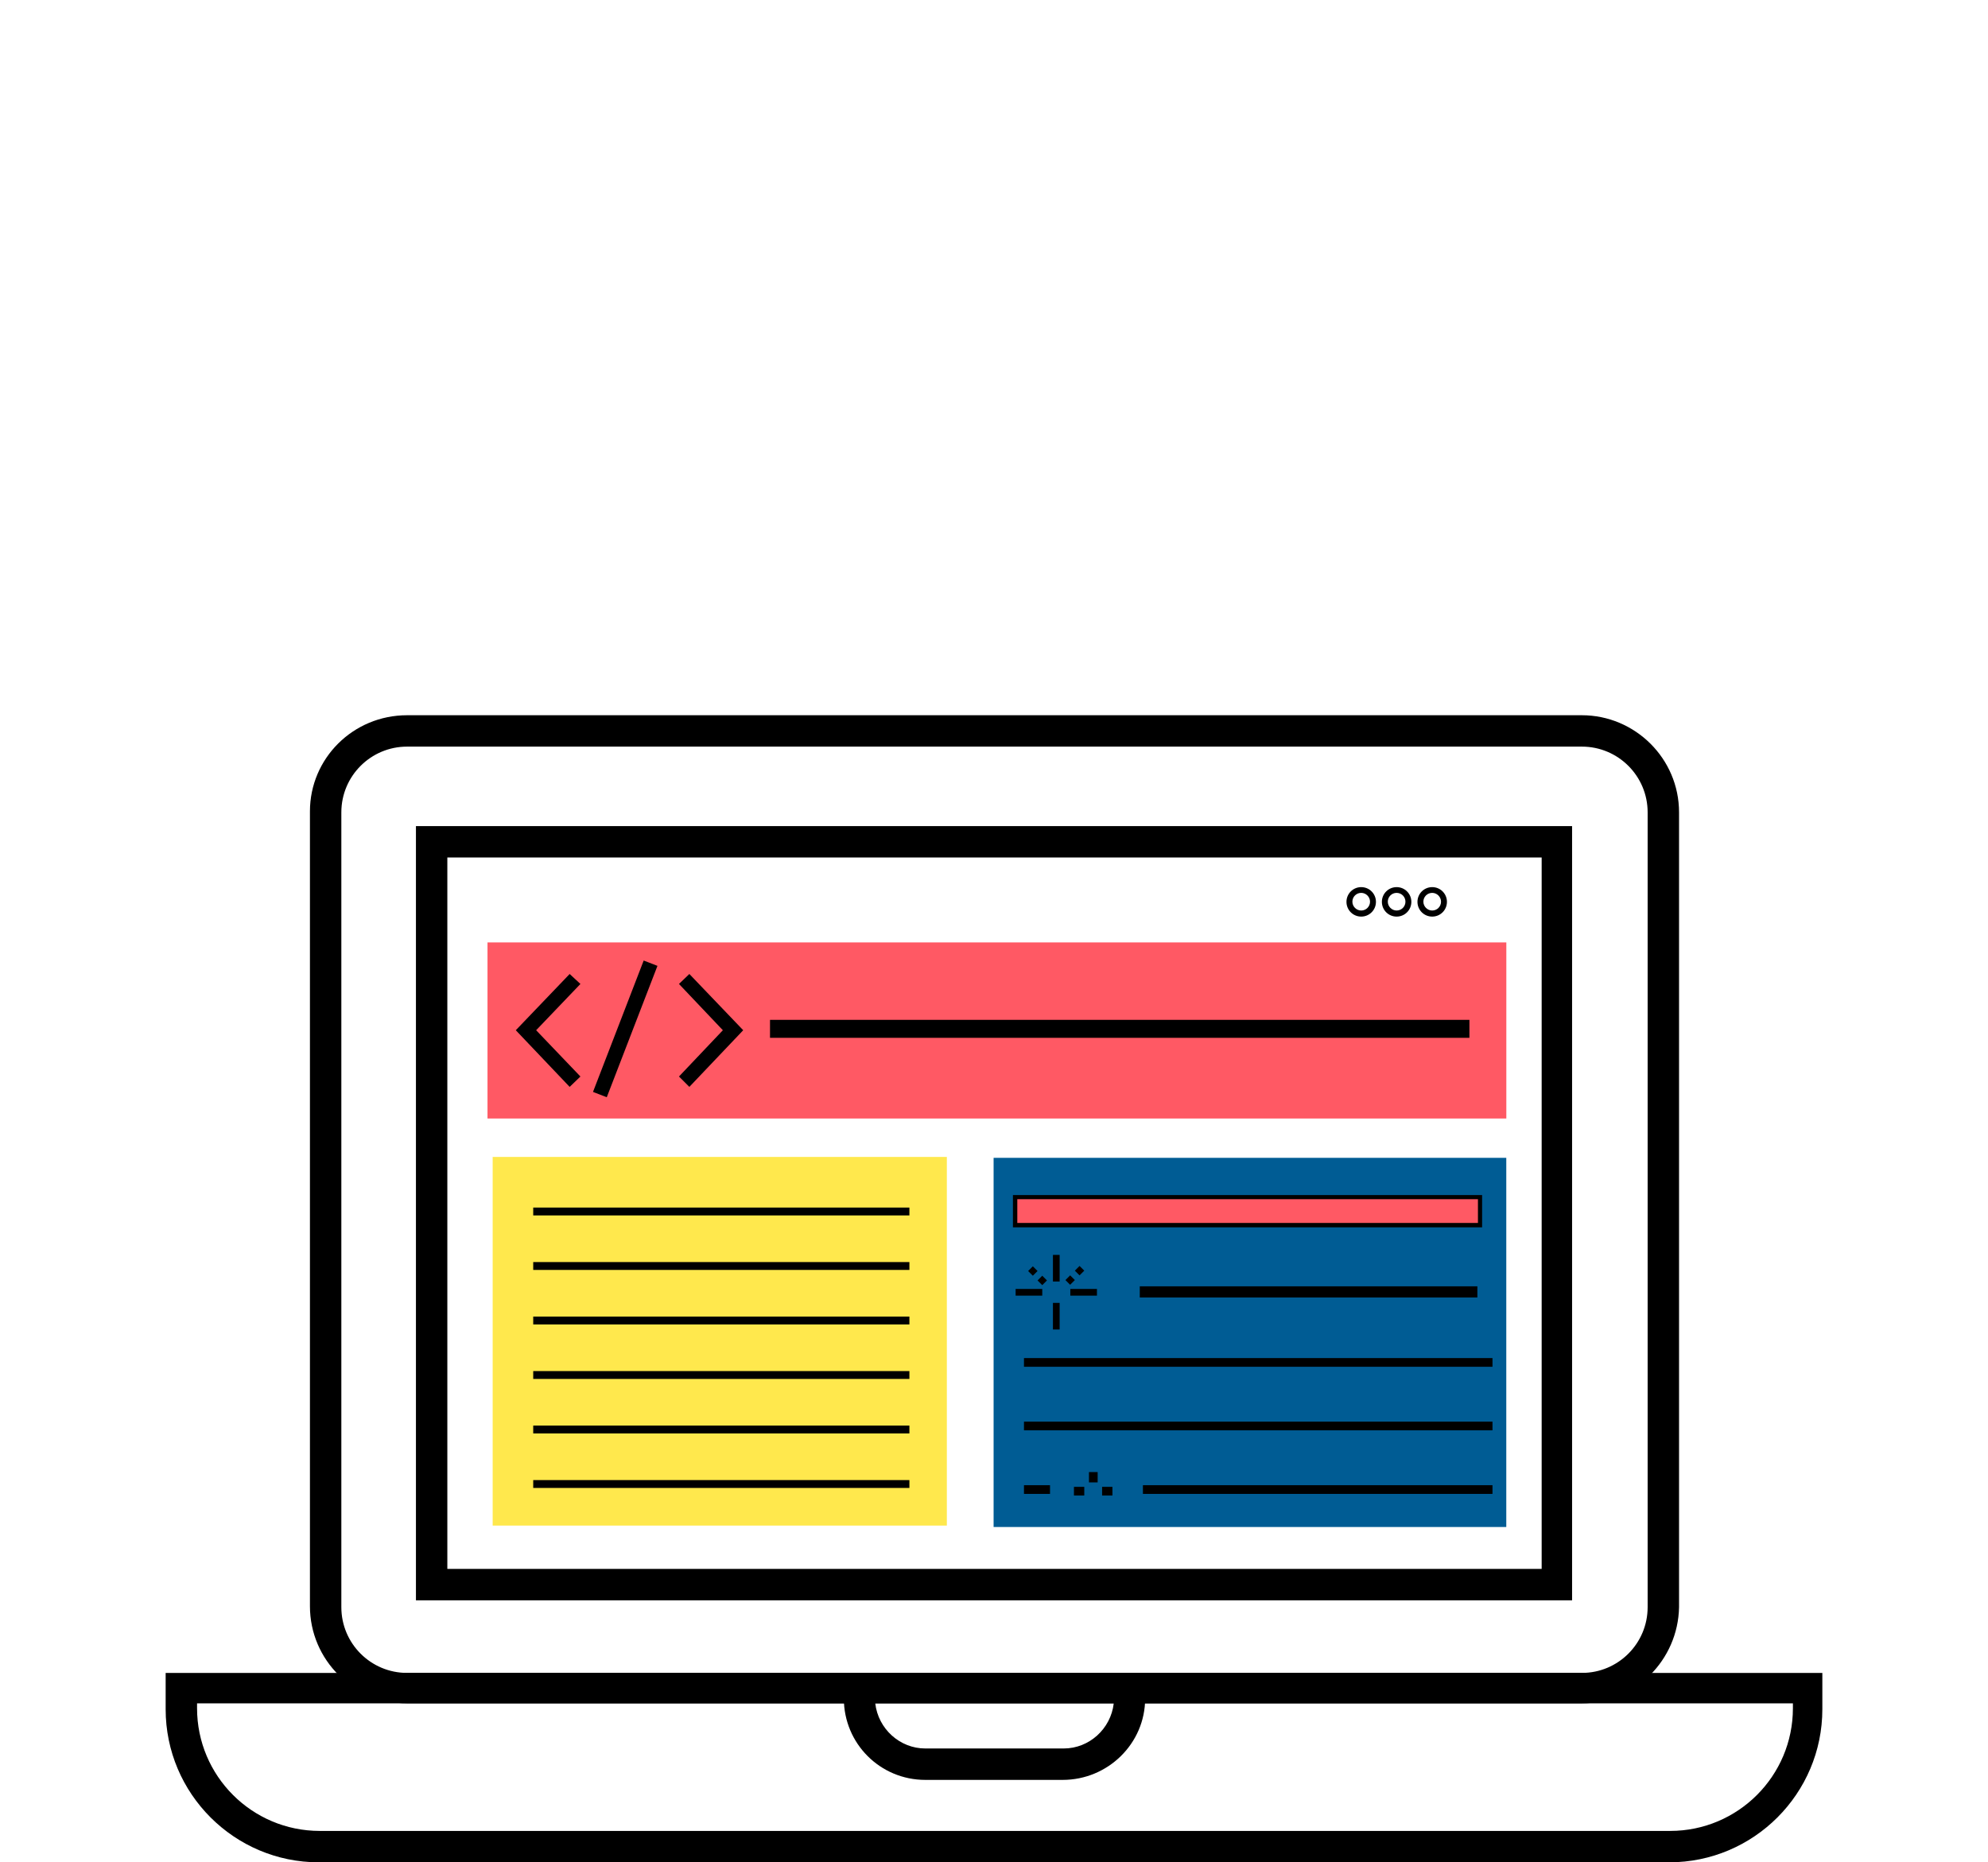 <svg xmlns="http://www.w3.org/2000/svg" xmlns:svg="http://www.w3.org/2000/svg" xmlns:rdf="http://www.w3.org/1999/02/22-rdf-syntax-ns#" xmlns:cc="http://creativecommons.org/ns#" xmlns:dc="http://purl.org/dc/elements/1.1/" class="svg-icon" style="overflow:hidden;fill:currentColor" viewBox="0 0 97.111 90.989" id="svg1013" width="97.111" height="90.989"><defs id="defs1017"></defs><g id="g167" transform="translate(-571.394,-478.145)"><rect style="fill:none;fill-opacity:1;stroke:none;stroke-width:1.066;stroke-linecap:square;stroke-linejoin:round;stroke-miterlimit:0;stroke-dasharray:none;stroke-dashoffset:0;stroke-opacity:1;paint-order:normal" id="rect49" width="83.164" height="52.549" x="578.368" y="514.837" rx="0" ry="0"></rect><path id="path137" style="overflow:hidden;fill:#000000;stroke-width:0.02" d="m 637.887,522.928 c -0.399,0 -0.72,-0.321 -0.72,-0.72 0,-0.399 0.321,-0.72 0.72,-0.72 0.399,0 0.72,0.321 0.72,0.72 0,0.399 -0.321,0.72 -0.72,0.72 z m 0,-1.159 c -0.243,0 -0.431,0.196 -0.431,0.431 0,0.235 0.196,0.431 0.431,0.431 0.243,0 0.431,-0.196 0.431,-0.431 0,-0.235 -0.196,-0.431 -0.431,-0.431 z m 1.73,1.159 c -0.399,0 -0.72,-0.321 -0.72,-0.72 0,-0.399 0.321,-0.72 0.72,-0.72 0.399,0 0.72,0.321 0.72,0.72 0,0.399 -0.321,0.72 -0.72,0.72 z m 0,-1.159 c -0.243,0 -0.431,0.196 -0.431,0.431 0,0.235 0.196,0.431 0.431,0.431 0.243,0 0.431,-0.196 0.431,-0.431 0,-0.235 -0.188,-0.431 -0.431,-0.431 z m 1.738,1.159 c -0.399,0 -0.72,-0.321 -0.72,-0.72 0,-0.399 0.321,-0.72 0.72,-0.72 0.399,0 0.72,0.321 0.72,0.72 0,0.399 -0.321,0.72 -0.72,0.72 z m 0,-1.159 c -0.243,0 -0.431,0.196 -0.431,0.431 0,0.235 0.196,0.431 0.431,0.431 0.243,0 0.431,-0.196 0.431,-0.431 0,-0.235 -0.196,-0.431 -0.431,-0.431 z"></path><path style="fill:#000000;stroke-width:0.12" d="m 652.934,569.134 h -65.969 c -4.123,0 -7.479,-3.356 -7.479,-7.479 v -1.774 h 80.927 v 1.774 c 0,4.123 -3.356,7.479 -7.479,7.479 z m -71.914,-7.767 v 0.24 c 0,3.308 2.685,5.993 5.993,5.993 h 65.969 c 3.308,0 5.993,-2.685 5.993,-5.993 v -0.24 z" id="path1456-6"></path><path id="path1460-8" style="fill:#000000;stroke-width:0.12" d="m 648.667,561.367 h -57.387 c -2.589,0 -4.746,-2.109 -4.746,-4.746 v -38.833 c 0,-2.589 2.109,-4.698 4.746,-4.698 h 57.387 c 2.589,0 4.746,2.109 4.746,4.746 v 38.833 c -0.048,2.589 -2.157,4.698 -4.746,4.698 z m -57.387,-46.744 c -1.774,0 -3.212,1.438 -3.212,3.212 v 38.833 c 0,1.774 1.438,3.212 3.212,3.212 h 57.387 c 1.774,0 3.212,-1.438 3.212,-3.212 v -38.833 c 0,-1.774 -1.438,-3.212 -3.212,-3.212 z m 56.908,41.71 h -56.476 v -37.827 h 56.476 z m -54.942,-1.534 h 53.456 v -34.758 h -53.456 z m 30.06,10.308 h -6.712 c -2.205,0 -3.979,-1.774 -3.979,-3.979 v -1.246 h 14.718 v 1.246 c 0,2.205 -1.822,3.979 -4.027,3.979 z m -9.157,-3.74 c 0.144,1.247 1.199,2.205 2.445,2.205 h 6.76 c 1.247,0 2.301,-0.959 2.445,-2.205 z"></path><path style="fill:#ff5964;fill-opacity:1;stroke-width:0.136" d="m 595.208,524.19 h 49.768 v 8.603 h -49.768 z" id="path132"></path><path style="fill:#ffe84d;fill-opacity:1;stroke-width:0.143" d="m 595.46,534.67 h 22.186 v 18.012 h -22.186 z" id="path1478-5"></path><path style="overflow:hidden;fill:#000000;stroke-width:0.024" d="m 597.441,539.807 h 18.376 v 0.384 h -18.376 z" id="path148-7"></path><path style="overflow:hidden;fill:#000000;stroke-width:0.024" d="m 597.441,537.144 h 18.376 v 0.384 h -18.376 z" id="path147-0"></path><path style="overflow:hidden;fill:#000000;stroke-width:0.024" d="m 597.441,545.133 h 18.376 v 0.384 h -18.376 z" id="path148-7-4"></path><path style="overflow:hidden;fill:#000000;stroke-width:0.024" d="m 597.441,542.47 h 18.376 v 0.384 h -18.376 z" id="path147-0-6"></path><path style="overflow:hidden;fill:#000000;stroke-width:0.024" d="m 597.441,550.459 h 18.376 v 0.384 h -18.376 z" id="path148-7-4-6"></path><path style="overflow:hidden;fill:#000000;stroke-width:0.024" d="m 597.441,547.796 h 18.376 v 0.384 h -18.376 z" id="path147-0-6-3"></path><path style="overflow:hidden;fill:#000000;stroke-width:0;stroke-dasharray:none" d="m 609.008,527.973 h 34.165 v 0.878 h -34.165 z" id="path146"></path><path style="overflow:hidden;fill:#000000;stroke-width:0.049" d="m 602.837,525.075 0.673,0.26 -2.476,6.419 -0.673,-0.26 z" id="path145"></path><path style="overflow:hidden;fill:#000000;stroke-width:0.049" d="m 605.068,531.248 -0.507,-0.507 2.144,-2.261 -2.144,-2.261 0.507,-0.487 2.631,2.748 z" id="path144"></path><path style="overflow:hidden;fill:#000000;stroke-width:0.049" d="m 599.221,531.248 -2.631,-2.768 2.631,-2.748 0.526,0.487 -2.163,2.261 2.163,2.261 z" id="path143"></path><g id="g164" transform="matrix(1.271,0,0,1.271,-171.56,-147.768)"><path style="fill:#005c94;fill-opacity:1;stroke-width:0.12" d="m 622.73,536.965 h 19.704 v 14.191 h -19.704 z" id="path1480-5"></path><g id="g162" transform="matrix(0.335,0,0,0.335,381.39,334.321)"><path style="overflow:hidden;fill:#000000;stroke-width:0.052" d="m 724.92,618.434 -0.54,-0.54 0.54,-0.54 0.54,0.54 z" id="path160"></path><path style="overflow:hidden;fill:#000000;stroke-width:0.052" d="m 726,619.515 -0.54,-0.54 0.54,-0.54 0.54,0.54 z" id="path159"></path><path style="overflow:hidden;fill:#000000;stroke-width:0.052" d="m 730.28,618.393 -0.54,-0.54 0.54,-0.54 0.54,0.54 z" id="path158"></path><path style="overflow:hidden;fill:#000000;stroke-width:0.052" d="m 729.2,619.473 -0.54,-0.54 0.54,-0.54 0.54,0.54 z" id="path157"></path><path style="overflow:hidden;fill:#000000;stroke-width:0.052" d="m 722.946,619.951 h 3.054 v 0.769 h -3.054 z" id="path156"></path><path style="overflow:hidden;fill:#000000;stroke-width:0.052" d="m 729.221,619.951 h 3.054 v 0.769 h -3.054 z" id="path155"></path><path style="overflow:hidden;fill:#000000;stroke-width:0.052" d="m 727.226,621.551 h 0.769 v 3.054 h -0.769 z" id="path154"></path><path style="overflow:hidden;fill:#000000;stroke-width:0.052" d="m 727.226,616.045 h 0.769 v 3.054 h -0.769 z" id="path153"></path></g><path style="overflow:hidden;fill:#000000;stroke-width:0.029" d="m 628.348,541.904 h 12.975 v 0.429 h -12.975 z" id="path151"></path><g id="g163" transform="matrix(0.434,0,0,0.434,309.896,275.838)"><path style="overflow:hidden;fill:#000000;stroke-width:0.052" d="m 723.506,630.671 h 2.306 v 0.769 h -2.306 z" id="path150"></path><path style="overflow:hidden;fill:#000000;stroke-width:0.052" d="m 734.039,630.671 h 30.956 v 0.769 h -30.956 z" id="path149"></path><path style="overflow:hidden;fill:#000000;stroke-width:0.052" d="m 723.506,625.041 h 41.489 v 0.769 h -41.489 z" id="path148"></path><path style="overflow:hidden;fill:#000000;stroke-width:0.052" d="m 723.506,619.411 h 41.489 v 0.769 h -41.489 z" id="path147"></path><path style="overflow:hidden;fill:#000000;stroke-width:0.052" d="m 727.931,630.816 h 0.914 v 0.769 h -0.914 z" id="path136"></path><path style="overflow:hidden;fill:#000000;stroke-width:0.052" d="m 730.424,630.816 h 0.914 v 0.769 h -0.914 z" id="path135"></path><path style="overflow:hidden;fill:#000000;stroke-width:0.052" d="m 729.261,629.508 h 0.769 v 0.914 h -0.769 z" id="path1209-3-8"></path></g><path id="path161" style="overflow:hidden;fill:#000000;stroke-width:0.022" d="m 623.801,539.308 h 17.376 v -0.585 h -17.376 z m 17.704,0.328 H 623.473 V 538.395 h 18.032 z"></path><path style="overflow:hidden;fill:#ff5964;fill-opacity:1;stroke-width:0.022" d="m 623.641,538.555 h 17.704 v 0.913 H 623.641 Z" id="path1217-4-2"></path></g></g><rect style="overflow:hidden;fill:none;fill-opacity:1;stroke:none;stroke-width:1.515;stroke-linecap:square;stroke-linejoin:round;stroke-miterlimit:0;stroke-dasharray:none;stroke-dashoffset:0;stroke-opacity:1;paint-order:normal" id="rect49-7-5-2-3-8" width="97.111" height="90.989" x="7.3848055e-06" y="-4.7741642e-06" rx="0" ry="0"></rect></svg>